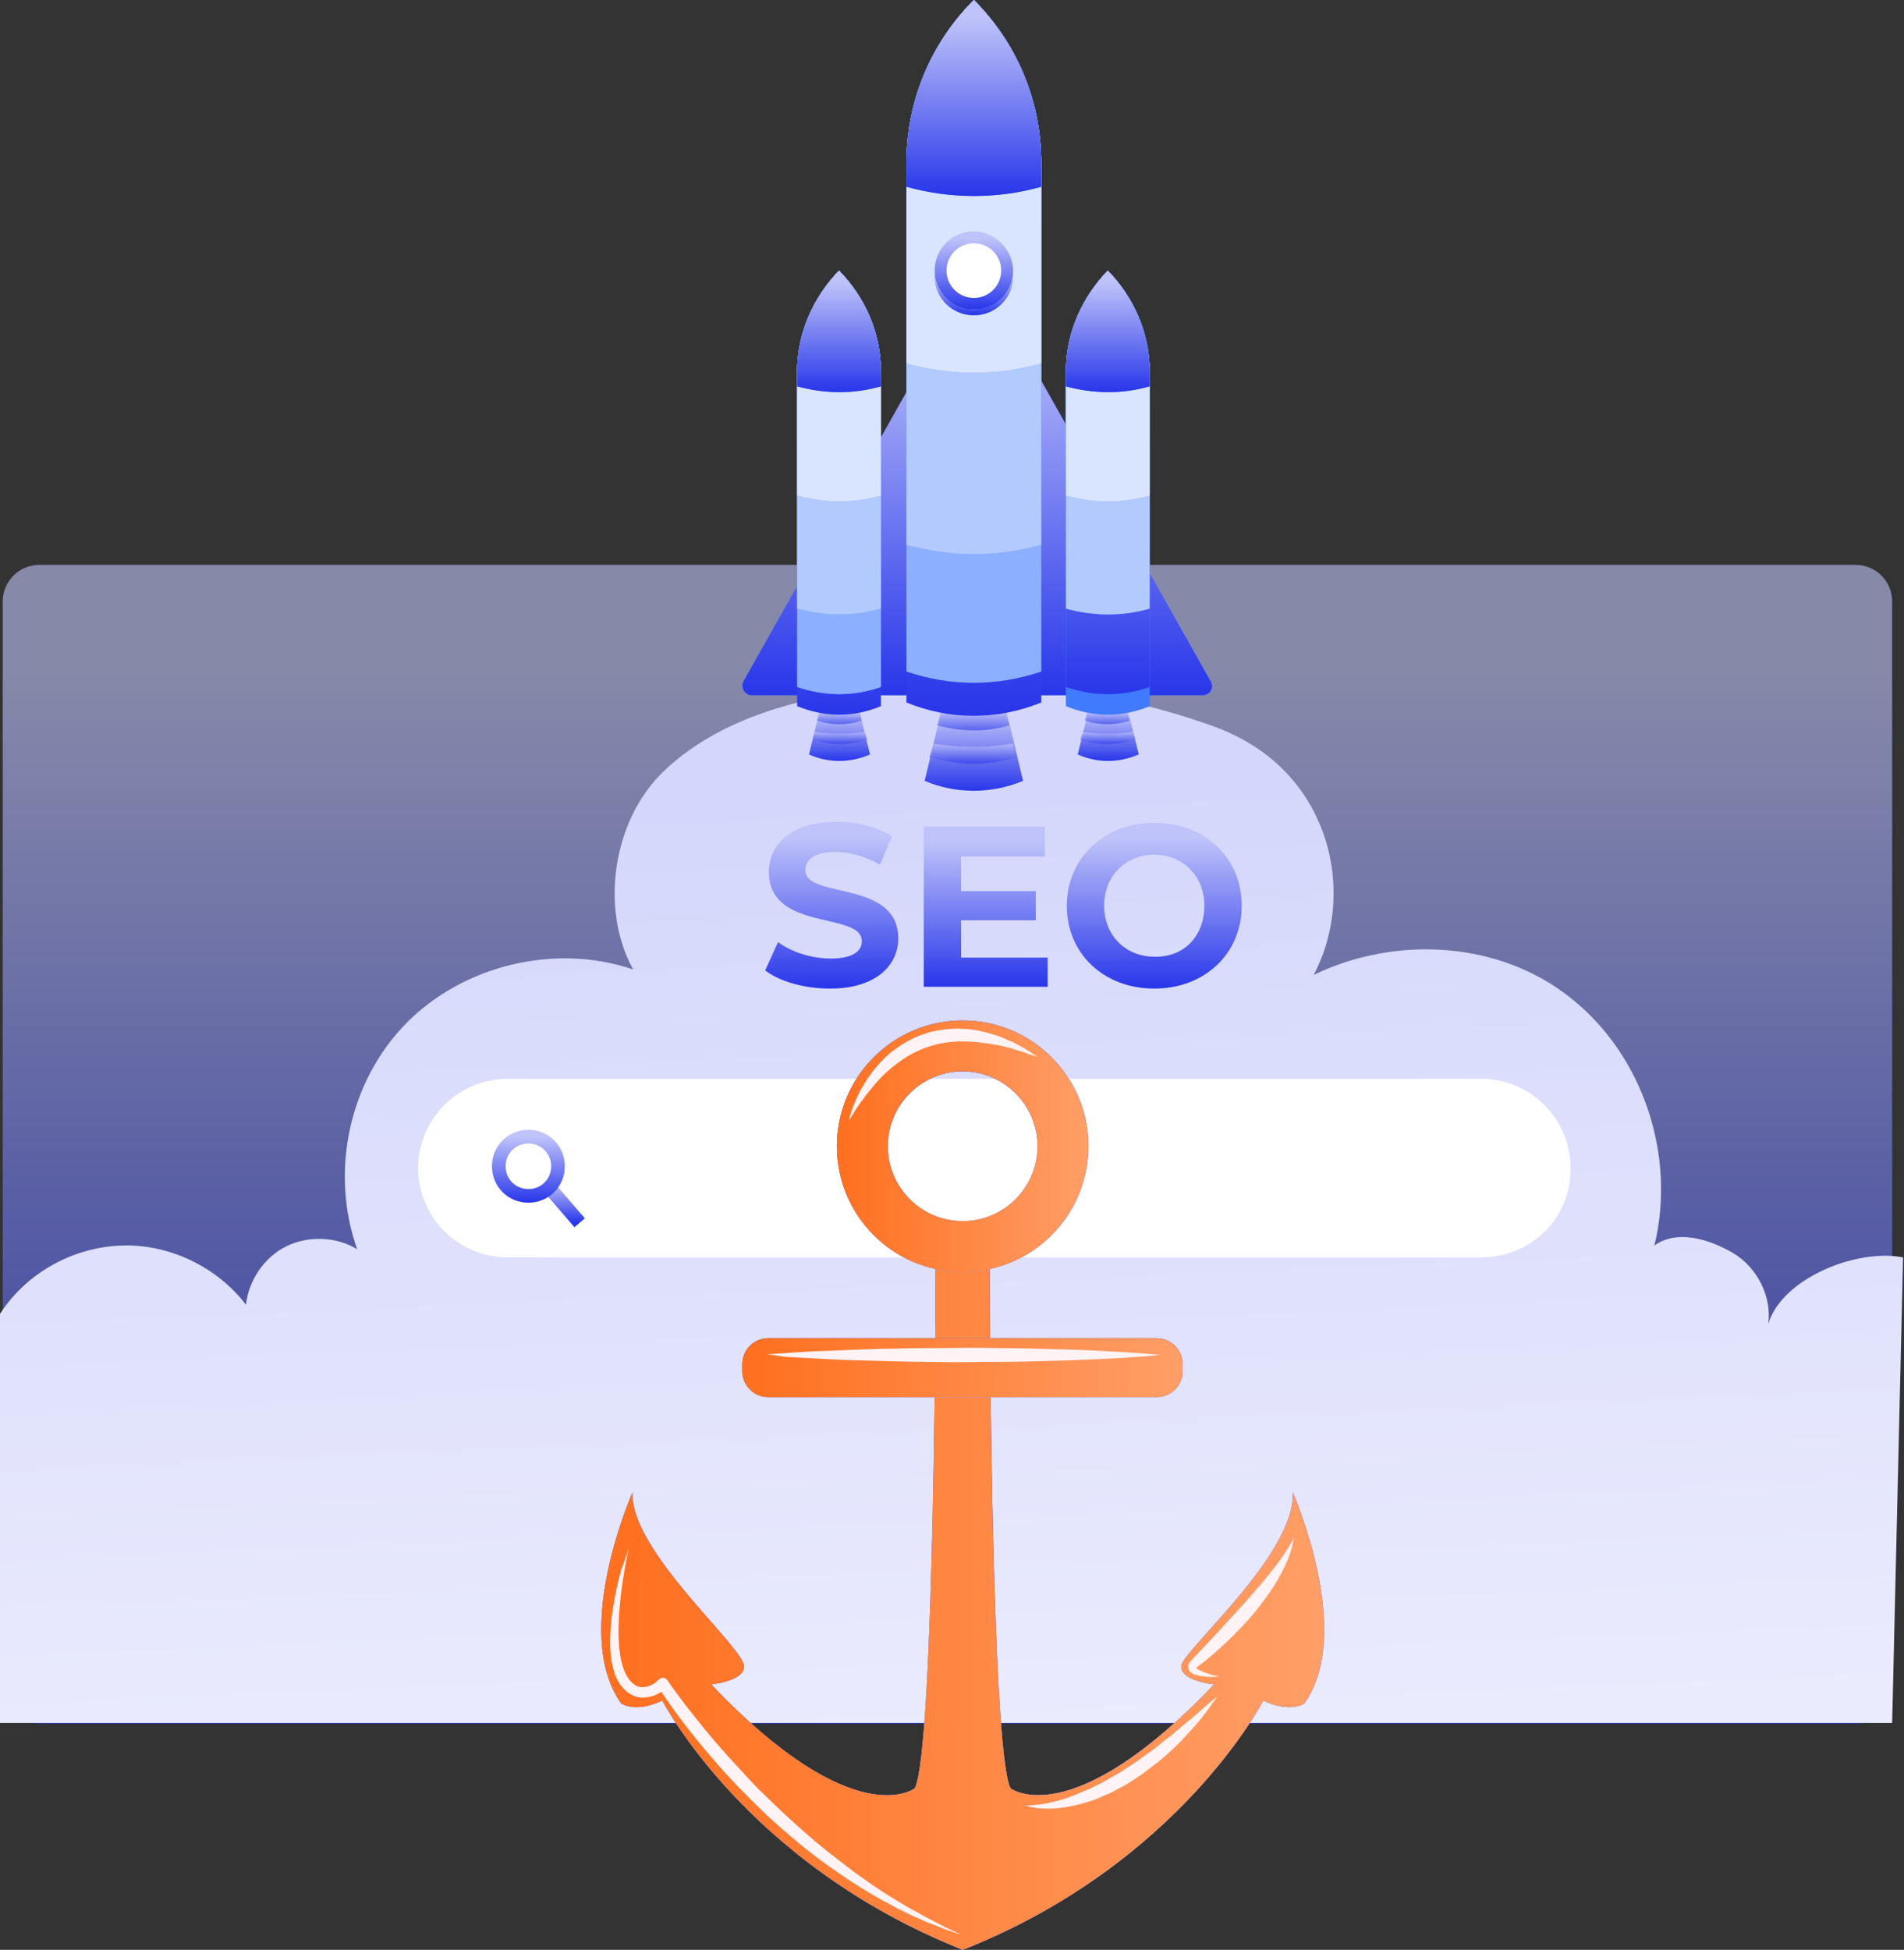 <svg xmlns="http://www.w3.org/2000/svg" width="209" height="214" viewBox="0 0 209 214" fill="none"><rect x="0" y="0" width="209" height="214" fill="#333333" stroke="none"/><path opacity="0.6" d="M4.3 189.2H203.7C205.9 189.2 207.7 187.4 207.7 185.2V66C207.7 63.8 205.9 62 203.7 62H4.3C2.1 62 0.3 63.8 0.3 66V185.2C0.4 187.5 2.1 189.2 4.3 189.2Z" fill="url(#paint0_linear_39_208)"></path><path d="M208.9 138C203.8 137 195.6 140.3 194.1 145.3C194.5 142.3 192.9 139.1 190.2 137.5C187.6 136 184.1 134.9 181.6 136.7C184 126.9 180.4 115.9 172.5 109.6C164.7 103.3 153.3 102.6 144.2 107C146.9 101.9 147.1 95.6 144.8 90.3C142.5 85 138.3 81.5 132.9 79.6C120.4 75.2 106.8 73.9 93.7 75.9C86.1 77 78.3 79.4 72.8 84.7C67.3 90 65.8 99.7 69.5 106.4C61 103.5 50.9 105.9 44.6 112.3C38.3 118.7 36.2 128.6 39.2 137.1C36.9 135.7 33.8 135.6 31.4 136.8C29 138 27.3 140.5 27 143.2C23.8 139 18.5 136.5 13.3 136.7C8 136.9 2.9 139.7 0 144.2V189.1H207.7L208.9 138Z" fill="url(#paint1_linear_39_208)"></path><path d="M162.6 138H55.7C50.3 138 45.9 133.6 45.9 128.2C45.9 122.8 50.3 118.4 55.7 118.4H162.6C168 118.4 172.4 122.8 172.4 128.2C172.5 133.6 168.1 138 162.6 138Z" fill="white"></path><path d="M60 130L63.629 134.2" stroke="url(#paint2_linear_39_208)" stroke-width="1.5"></path><path d="M61.25 128C61.25 129.818 59.818 131.25 58 131.25C56.182 131.25 54.75 129.818 54.75 128C54.75 126.182 56.182 124.75 58 124.75C59.818 124.75 61.25 126.182 61.25 128Z" stroke="url(#paint3_linear_39_208)" stroke-width="1.5"></path><path d="M84 106.5L85.4 103.4C86.9 104.5 89.1 105.2 91.2 105.2C93.6 105.2 94.6 104.4 94.6 103.3C94.6 100 84.4 102.3 84.4 95.7C84.4 92.7 86.8 90.2 91.8 90.2C94 90.2 96.3 90.7 97.9 91.8L96.6 94.9C95 94 93.3 93.5 91.7 93.5C89.3 93.5 88.4 94.4 88.4 95.5C88.4 98.7 98.6 96.5 98.6 103C98.6 105.9 96.2 108.5 91.1 108.5C88.3 108.5 85.5 107.7 84 106.5Z" fill="url(#paint4_linear_39_208)"></path><path d="M115 105V108.3H101.4V90.7H114.7V94H105.5V97.8H113.7V101H105.5V105.1H115V105Z" fill="url(#paint5_linear_39_208)"></path><path d="M117.1 99.4C117.1 94.2 121.2 90.3 126.7 90.3C132.2 90.3 136.3 94.1 136.3 99.4C136.3 104.7 132.2 108.5 126.7 108.5C121.2 108.5 117.1 104.7 117.1 99.4ZM132.2 99.4C132.2 96.1 129.8 93.8 126.7 93.8C123.6 93.8 121.2 96.1 121.2 99.4C121.2 102.7 123.6 105 126.7 105C129.9 105.1 132.2 102.8 132.2 99.4Z" fill="url(#paint6_linear_39_208)"></path><path d="M81.6 74.8L106.4 30.8C106.8 30.1 107.8 30.1 108.1 30.8L132.9 74.8C133.3 75.5 132.8 76.3 132 76.3H82.4C81.7 76.2 81.3 75.4 81.6 74.8Z" fill="#407BFF"></path><path d="M81.6 74.8L106.4 30.8C106.8 30.1 107.8 30.1 108.1 30.8L132.9 74.8C133.3 75.5 132.8 76.3 132 76.3H82.4C81.7 76.2 81.3 75.4 81.6 74.8Z" fill="url(#paint7_linear_39_208)"></path><path d="M95.5 82.8L94.3 77.9H90L88.8 82.8C90.8 83.7 93.2 83.8 95.5 82.8Z" fill="url(#paint8_linear_39_208)"></path><path opacity="0.6" d="M90 77.9C90 77.9 89.8 78.6 89.7 79.1C91.3 79.6 93 79.6 94.6 79.1L94.3 77.9H90Z" fill="url(#paint9_linear_39_208)"></path><path opacity="0.6" d="M89.4 80.3C89.3 80.6 89.2 80.9 89.2 81.2C91.1 81.8 93.2 81.8 95.2 81.2L95 80.3C93 80.6 91.2 80.6 89.4 80.3Z" fill="url(#paint10_linear_39_208)"></path><path d="M96.7 77.5C93.6 78.8 90.4 78.7 87.5 77.5V40.8C87.5 36.5 89.3 32.6 92.1 29.7C94.9 32.5 96.7 36.4 96.7 40.8V77.5Z" fill="url(#paint11_linear_39_208)"></path><path d="M87.5 40.8C87.5 40.8 87.5 71.7 87.5 75.4C90.4 76.4 93.6 76.5 96.7 75.4C96.7 71.7 96.7 40.8 96.7 40.8C96.7 36.5 94.9 32.6 92.1 29.7C89.3 32.6 87.5 36.5 87.5 40.8Z" fill="#407BFF"></path><path opacity="0.4" d="M87.5 40.8C87.5 40.8 87.5 71.7 87.5 75.4C90.4 76.4 93.6 76.5 96.7 75.4C96.7 71.7 96.7 40.8 96.7 40.8C96.7 36.5 94.9 32.6 92.1 29.7C89.3 32.6 87.5 36.5 87.5 40.8Z" fill="white"></path><path d="M87.5 40.8C87.5 40.8 87.5 56.4 87.5 66.8C90.4 67.6 93.6 67.7 96.7 66.8C96.7 56.4 96.7 40.8 96.7 40.8C96.7 36.5 94.9 32.6 92.1 29.7C89.3 32.6 87.5 36.5 87.5 40.8Z" fill="#407BFF"></path><path opacity="0.6" d="M87.5 40.8C87.5 40.8 87.5 56.4 87.5 66.8C90.4 67.6 93.6 67.7 96.7 66.8C96.7 56.4 96.7 40.8 96.7 40.8C96.7 36.5 94.9 32.6 92.1 29.7C89.3 32.6 87.5 36.5 87.5 40.8Z" fill="white"></path><path d="M87.5 40.8C87.5 40.8 87.5 47.1 87.5 54.4C90.4 55.2 93.6 55.3 96.7 54.4C96.7 47.1 96.7 40.8 96.7 40.8C96.7 36.5 94.9 32.6 92.1 29.7C89.3 32.6 87.5 36.5 87.5 40.8Z" fill="#407BFF"></path><path opacity="0.8" d="M87.5 40.8C87.5 40.8 87.5 47.1 87.5 54.4C90.4 55.2 93.6 55.3 96.7 54.4C96.7 47.1 96.7 40.8 96.7 40.8C96.7 36.5 94.9 32.6 92.1 29.7C89.3 32.6 87.5 36.5 87.5 40.8Z" fill="white"></path><path d="M87.5 40.8C87.5 40.8 87.5 41.4 87.5 42.4C90.4 43.2 93.6 43.3 96.7 42.4C96.7 41.4 96.7 40.8 96.7 40.8C96.7 36.5 94.9 32.6 92.1 29.7C89.3 32.6 87.5 36.5 87.5 40.8Z" fill="#407BFF"></path><path d="M87.5 40.8C87.5 40.8 87.5 41.4 87.5 42.4C90.4 43.2 93.6 43.3 96.7 42.4C96.7 41.4 96.7 40.8 96.7 40.8C96.7 36.5 94.9 32.6 92.1 29.7C89.3 32.6 87.5 36.5 87.5 40.8Z" fill="url(#paint12_linear_39_208)"></path><path d="M125 82.8L123.8 77.9H119.5L118.3 82.8C120.3 83.7 122.7 83.8 125 82.8Z" fill="url(#paint13_linear_39_208)"></path><path opacity="0.6" d="M119.4 77.9C119.4 77.9 119.2 78.6 119.1 79.1C120.7 79.6 122.4 79.6 124 79.1L123.7 77.9H119.4Z" fill="url(#paint14_linear_39_208)"></path><path opacity="0.6" d="M118.8 80.3C118.7 80.6 118.6 80.9 118.6 81.2C120.5 81.8 122.6 81.8 124.6 81.2L124.4 80.3C122.5 80.6 120.6 80.6 118.8 80.3Z" fill="url(#paint15_linear_39_208)"></path><path d="M126.2 77.5C123.1 78.8 119.9 78.7 117 77.5V40.8C117 36.5 118.8 32.6 121.6 29.7C124.4 32.5 126.2 36.4 126.2 40.8V77.5Z" fill="#407BFF"></path><path d="M117 40.8C117 40.8 117 71.7 117 75.4C119.9 76.4 123.1 76.5 126.2 75.4C126.2 71.7 126.2 40.8 126.2 40.8C126.2 36.5 124.4 32.6 121.6 29.7C118.8 32.6 117 36.5 117 40.8Z" fill="#407BFF"></path><path d="M117 40.8C117 40.8 117 71.7 117 75.4C119.9 76.4 123.1 76.5 126.2 75.4C126.2 71.7 126.2 40.8 126.2 40.8C126.2 36.5 124.4 32.6 121.6 29.7C118.8 32.6 117 36.5 117 40.8Z" fill="url(#paint16_linear_39_208)"></path><path d="M117 40.8C117 40.8 117 56.4 117 66.8C119.9 67.6 123.1 67.7 126.2 66.8C126.2 56.4 126.2 40.8 126.2 40.8C126.2 36.5 124.4 32.6 121.6 29.7C118.8 32.6 117 36.5 117 40.8Z" fill="#407BFF"></path><path opacity="0.6" d="M117 40.8C117 40.8 117 56.4 117 66.8C119.9 67.6 123.1 67.7 126.2 66.8C126.2 56.4 126.2 40.8 126.2 40.8C126.2 36.5 124.4 32.6 121.6 29.7C118.8 32.6 117 36.5 117 40.8Z" fill="white"></path><path d="M117 40.8C117 40.8 117 47.1 117 54.4C119.9 55.2 123.1 55.3 126.2 54.4C126.2 47.1 126.2 40.8 126.2 40.8C126.2 36.5 124.4 32.6 121.6 29.7C118.8 32.6 117 36.5 117 40.8Z" fill="#407BFF"></path><path opacity="0.8" d="M117 40.8C117 40.8 117 47.1 117 54.4C119.9 55.2 123.1 55.3 126.2 54.4C126.2 47.1 126.2 40.8 126.2 40.8C126.2 36.5 124.4 32.6 121.6 29.7C118.8 32.6 117 36.5 117 40.8Z" fill="white"></path><path d="M117 40.8C117 40.8 117 41.4 117 42.4C119.9 43.2 123.1 43.3 126.2 42.4C126.2 41.4 126.2 40.8 126.2 40.8C126.2 36.5 124.4 32.6 121.6 29.7C118.8 32.6 117 36.5 117 40.8Z" fill="#407BFF"></path><path d="M117 40.8C117 40.8 117 41.4 117 42.4C119.9 43.2 123.1 43.3 126.2 42.4C126.2 41.4 126.2 40.8 126.2 40.8C126.2 36.5 124.4 32.6 121.6 29.7C118.8 32.6 117 36.5 117 40.8Z" fill="url(#paint17_linear_39_208)"></path><path d="M112.3 85.7L110.4 77.7H103.4L101.5 85.7C104.8 87.1 108.7 87.2 112.3 85.7Z" fill="url(#paint18_linear_39_208)"></path><path opacity="0.6" d="M103.4 77.7C103.4 77.7 103.1 78.9 102.9 79.6C105.4 80.3 108.2 80.4 110.8 79.6L110.3 77.7H103.4Z" fill="url(#paint19_linear_39_208)"></path><path opacity="0.6" d="M102.4 81.6C102.3 82.1 102.2 82.6 102 83.1C105.1 84 108.4 84.1 111.6 83.1L111.2 81.6C108.3 82.1 105.3 82.1 102.4 81.6Z" fill="url(#paint20_linear_39_208)"></path><path d="M114.3 77.1C109.4 79.1 104.1 79 99.5 77.1V17.9C99.5 10.9 102.3 4.6 106.9 0C111.5 4.6 114.3 10.9 114.3 17.9V77.1Z" fill="url(#paint21_linear_39_208)"></path><path d="M99.5 17.9C99.5 17.9 99.5 67.7 99.5 73.7C104.2 75.3 109.3 75.4 114.3 73.7C114.3 67.7 114.3 17.9 114.3 17.9C114.3 10.9 111.5 4.6 106.9 0C102.3 4.6 99.5 10.9 99.5 17.9Z" fill="#407BFF"></path><path opacity="0.4" d="M99.5 17.9C99.5 17.9 99.5 67.7 99.5 73.7C104.2 75.3 109.3 75.4 114.3 73.7C114.3 67.7 114.3 17.9 114.3 17.9C114.3 10.9 111.5 4.6 106.9 0C102.3 4.6 99.5 10.9 99.5 17.9Z" fill="white"></path><path d="M99.5 17.9C99.5 17.9 99.5 43.1 99.5 59.8C104.2 61.1 109.3 61.2 114.3 59.8C114.3 43.1 114.3 17.9 114.3 17.9C114.3 10.9 111.5 4.6 106.9 0C102.3 4.6 99.5 10.9 99.5 17.9Z" fill="#407BFF"></path><path opacity="0.6" d="M99.5 17.9C99.5 17.9 99.5 43.1 99.5 59.8C104.2 61.1 109.3 61.2 114.3 59.8C114.3 43.1 114.3 17.9 114.3 17.9C114.3 10.9 111.5 4.6 106.9 0C102.3 4.6 99.5 10.9 99.5 17.9Z" fill="white"></path><path d="M99.5 17.9C99.5 17.9 99.5 28.1 99.5 39.9C104.2 41.2 109.3 41.3 114.3 39.9C114.3 28.2 114.3 17.9 114.3 17.9C114.3 10.9 111.5 4.6 106.9 0C102.3 4.6 99.5 10.9 99.5 17.9Z" fill="#407BFF"></path><path opacity="0.8" d="M99.5 17.9C99.5 17.9 99.5 28.1 99.5 39.9C104.2 41.2 109.3 41.3 114.3 39.9C114.3 28.2 114.3 17.9 114.3 17.9C114.3 10.9 111.5 4.6 106.9 0C102.3 4.6 99.5 10.9 99.5 17.9Z" fill="white"></path><path d="M99.5 17.9C99.5 17.9 99.5 18.8 99.5 20.5C104.2 21.8 109.3 21.9 114.3 20.5C114.3 18.9 114.3 17.9 114.3 17.9C114.3 10.9 111.5 4.6 106.9 0C102.3 4.6 99.5 10.9 99.5 17.9Z" fill="#407BFF"></path><path d="M99.5 17.9C99.5 17.9 99.5 18.8 99.5 20.5C104.2 21.8 109.3 21.9 114.3 20.5C114.3 18.9 114.3 17.9 114.3 17.9C114.3 10.9 111.5 4.6 106.9 0C102.3 4.6 99.5 10.9 99.5 17.9Z" fill="url(#paint22_linear_39_208)"></path><path d="M111.2 29.7C111.2 32.1 109.3 34 106.9 34C104.5 34 102.6 32.1 102.6 29.7C102.6 27.3 104.5 25.4 106.9 25.4C109.2 25.4 111.2 27.4 111.2 29.7Z" fill="url(#paint23_linear_39_208)"></path><path d="M106.9 34C104.6 34 102.8 32.2 102.6 30C102.6 30.1 102.6 30.2 102.6 30.3C102.6 32.7 104.5 34.6 106.9 34.6C109.3 34.6 111.2 32.7 111.2 30.3C111.2 30.2 111.2 30.1 111.2 30C111 32.3 109.1 34 106.9 34Z" fill="#407BFF"></path><path d="M106.9 34C104.6 34 102.8 32.2 102.6 30C102.6 30.1 102.6 30.2 102.6 30.3C102.6 32.7 104.5 34.6 106.9 34.6C109.3 34.6 111.2 32.7 111.2 30.3C111.2 30.2 111.2 30.1 111.2 30C111 32.3 109.1 34 106.9 34Z" fill="url(#paint24_linear_39_208)"></path><path d="M106.9 32.7C108.557 32.7 109.9 31.357 109.9 29.7C109.9 28.043 108.557 26.7 106.9 26.7C105.243 26.7 103.9 28.043 103.9 29.7C103.9 31.357 105.243 32.7 106.9 32.7Z" fill="white"></path><path d="M141.921 163.83C142.151 170.732 129.662 181.249 129.662 182.892C129.662 184.536 133.277 184.864 133.277 184.864C117.501 201.396 110.928 196.269 110.928 196.269C108.726 192.095 108.627 138.622 108.627 138.622L105.768 136.88C105.768 136.781 105.768 136.748 105.768 136.748L105.669 136.814L105.571 136.748C105.571 136.748 105.571 136.781 105.571 136.88L102.711 138.622C102.711 138.622 102.613 192.095 100.411 196.269C100.411 196.269 93.838 201.429 78.062 184.864C78.062 184.864 81.677 184.536 81.677 182.892C81.677 180.789 69.188 170.272 69.418 163.83C69.418 163.83 62.615 179.178 68.202 186.968C68.202 186.968 69.747 188.052 72.705 186.639C72.705 186.639 81.841 204.485 105.571 213.951C105.571 214.016 105.801 214.016 105.801 213.951C129.53 204.518 138.667 186.639 138.667 186.639C141.625 188.052 143.17 186.968 143.17 186.968C148.724 179.178 141.921 163.83 141.921 163.83Z" fill="#ADA4F7"></path><path d="M141.921 163.83C142.151 170.732 129.662 181.249 129.662 182.892C129.662 184.536 133.277 184.864 133.277 184.864C117.501 201.396 110.928 196.269 110.928 196.269C108.726 192.095 108.627 138.622 108.627 138.622L105.768 136.88C105.768 136.781 105.768 136.748 105.768 136.748L105.669 136.814L105.571 136.748C105.571 136.748 105.571 136.781 105.571 136.88L102.711 138.622C102.711 138.622 102.613 192.095 100.411 196.269C100.411 196.269 93.838 201.429 78.062 184.864C78.062 184.864 81.677 184.536 81.677 182.892C81.677 180.789 69.188 170.272 69.418 163.83C69.418 163.83 62.615 179.178 68.202 186.968C68.202 186.968 69.747 188.052 72.705 186.639C72.705 186.639 81.841 204.485 105.571 213.951C105.571 214.016 105.801 214.016 105.801 213.951C129.53 204.518 138.667 186.639 138.667 186.639C141.625 188.052 143.17 186.968 143.17 186.968C148.724 179.178 141.921 163.83 141.921 163.83Z" fill="url(#paint25_linear_39_208)"></path><path d="M141.921 163.83C142.151 170.732 129.662 181.249 129.662 182.892C129.662 184.536 133.277 184.864 133.277 184.864C117.501 201.396 110.928 196.269 110.928 196.269C108.726 192.095 108.627 138.622 108.627 138.622L105.768 136.88C105.768 136.781 105.768 136.748 105.768 136.748L105.669 136.814L105.571 136.748C105.571 136.748 105.571 136.781 105.571 136.88L102.711 138.622C102.711 138.622 102.613 192.095 100.411 196.269C100.411 196.269 93.838 201.429 78.062 184.864C78.062 184.864 81.677 184.536 81.677 182.892C81.677 180.789 69.188 170.272 69.418 163.83C69.418 163.83 62.615 179.178 68.202 186.968C68.202 186.968 69.747 188.052 72.705 186.639C72.705 186.639 81.841 204.485 105.571 213.951C105.571 214.016 105.801 214.016 105.801 213.951C129.53 204.518 138.667 186.639 138.667 186.639C141.625 188.052 143.17 186.968 143.17 186.968C148.724 179.178 141.921 163.83 141.921 163.83Z" fill="url(#paint26_linear_39_208)"></path><path d="M105.669 112C98.044 112 91.866 118.179 91.866 125.804C91.866 133.429 98.044 139.608 105.669 139.608C113.294 139.608 119.473 133.429 119.473 125.804C119.473 118.179 113.294 112 105.669 112ZM105.669 134.02C101.134 134.02 97.453 130.339 97.453 125.804C97.453 121.268 101.134 117.587 105.669 117.587C110.205 117.587 113.886 121.268 113.886 125.804C113.886 130.339 110.205 134.02 105.669 134.02Z" fill="#ADA4F7"></path><path d="M105.669 112C98.044 112 91.866 118.179 91.866 125.804C91.866 133.429 98.044 139.608 105.669 139.608C113.294 139.608 119.473 133.429 119.473 125.804C119.473 118.179 113.294 112 105.669 112ZM105.669 134.02C101.134 134.02 97.453 130.339 97.453 125.804C97.453 121.268 101.134 117.587 105.669 117.587C110.205 117.587 113.886 121.268 113.886 125.804C113.886 130.339 110.205 134.02 105.669 134.02Z" fill="url(#paint27_linear_39_208)"></path><path d="M105.669 112C98.044 112 91.866 118.179 91.866 125.804C91.866 133.429 98.044 139.608 105.669 139.608C113.294 139.608 119.473 133.429 119.473 125.804C119.473 118.179 113.294 112 105.669 112ZM105.669 134.02C101.134 134.02 97.453 130.339 97.453 125.804C97.453 121.268 101.134 117.587 105.669 117.587C110.205 117.587 113.886 121.268 113.886 125.804C113.886 130.339 110.205 134.02 105.669 134.02Z" fill="url(#paint28_linear_39_208)"></path><path d="M129.826 150.486C129.826 152.064 128.544 153.346 126.967 153.346H84.339C82.762 153.346 81.48 152.064 81.48 150.486V149.73C81.48 148.153 82.762 146.871 84.339 146.871H126.967C128.544 146.871 129.826 148.153 129.826 149.73V150.486Z" fill="#ADA4F7"></path><path d="M129.826 150.486C129.826 152.064 128.544 153.346 126.967 153.346H84.339C82.762 153.346 81.48 152.064 81.48 150.486V149.73C81.48 148.153 82.762 146.871 84.339 146.871H126.967C128.544 146.871 129.826 148.153 129.826 149.73V150.486Z" fill="url(#paint29_linear_39_208)"></path><path d="M129.826 150.486C129.826 152.064 128.544 153.346 126.967 153.346H84.339C82.762 153.346 81.48 152.064 81.48 150.486V149.73C81.48 148.153 82.762 146.871 84.339 146.871H126.967C128.544 146.871 129.826 148.153 129.826 149.73V150.486Z" fill="url(#paint30_linear_39_208)"></path><path d="M68.991 170.009C68.827 170.831 68.662 171.619 68.531 172.441C68.399 173.263 68.268 174.084 68.169 174.906C68.071 175.728 68.005 176.549 67.939 177.371C67.906 178.193 67.874 179.014 67.906 179.803C67.939 180.625 68.005 181.413 68.169 182.169C68.334 182.925 68.597 183.681 68.991 184.24C69.188 184.536 69.451 184.766 69.714 184.93C69.845 185.029 70.01 185.094 70.141 185.127C70.174 185.127 70.273 185.16 70.338 185.16C70.404 185.16 70.503 185.16 70.569 185.16C71.226 185.16 71.817 184.832 72.31 184.339C72.54 184.076 72.968 184.076 73.198 184.339C73.231 184.371 73.263 184.404 73.296 184.437V184.47C73.789 185.193 74.315 185.916 74.874 186.639C75.4 187.362 75.959 188.052 76.517 188.743C77.635 190.156 78.785 191.503 80.001 192.851C80.593 193.508 81.217 194.166 81.809 194.823C82.105 195.151 82.433 195.48 82.729 195.809C83.025 196.137 83.353 196.466 83.682 196.762C84.306 197.386 84.964 198.011 85.621 198.635C86.278 199.26 86.936 199.851 87.593 200.443C88.251 201.035 88.941 201.626 89.631 202.218C90.321 202.776 91.011 203.368 91.734 203.894C92.424 204.453 93.147 204.978 93.871 205.537C94.594 206.03 95.317 206.589 96.073 207.082C96.829 207.608 97.585 208.068 98.34 208.528C98.735 208.758 99.096 208.988 99.491 209.218C99.885 209.448 100.279 209.678 100.674 209.876L101.857 210.533C102.251 210.73 102.646 210.927 103.073 211.157C103.862 211.585 104.716 211.946 105.505 212.34L104.223 211.913L103.566 211.683L102.942 211.42C102.514 211.256 102.087 211.092 101.66 210.927L100.411 210.369C99.984 210.204 99.589 209.974 99.162 209.777C98.768 209.58 98.34 209.383 97.946 209.152C97.157 208.725 96.335 208.298 95.547 207.805C94.758 207.345 94.002 206.852 93.213 206.359C92.457 205.833 91.701 205.34 90.978 204.814C90.222 204.288 89.499 203.73 88.776 203.171C88.053 202.612 87.363 202.021 86.673 201.429C85.983 200.837 85.293 200.246 84.602 199.621C83.945 198.997 83.288 198.372 82.63 197.715C82.302 197.386 81.973 197.058 81.677 196.762C81.349 196.433 81.053 196.105 80.724 195.776C80.1 195.119 79.475 194.461 78.884 193.771C77.668 192.391 76.517 191.01 75.4 189.564C74.841 188.841 74.282 188.118 73.757 187.362C73.231 186.606 72.705 185.883 72.212 185.094L73.198 185.193C72.869 185.522 72.442 185.818 71.982 186.015C71.522 186.212 71.029 186.311 70.503 186.311C70.371 186.311 70.24 186.311 70.108 186.278C69.977 186.245 69.878 186.245 69.714 186.179C69.451 186.08 69.254 185.982 69.024 185.818C68.597 185.555 68.268 185.16 68.005 184.766C67.742 184.371 67.545 183.944 67.413 183.517C67.282 183.09 67.183 182.662 67.118 182.235C66.986 181.381 66.953 180.526 66.986 179.672C67.019 177.963 67.282 176.319 67.611 174.676C67.775 173.854 67.972 173.065 68.202 172.244C68.465 171.586 68.728 170.798 68.991 170.009Z" fill="#FFF3F6"></path><path d="M84.241 148.646C84.241 148.646 84.931 148.58 86.081 148.514C87.264 148.416 88.941 148.317 90.978 148.251C91.997 148.219 93.082 148.153 94.232 148.12C95.382 148.087 96.598 148.021 97.88 148.021C99.129 147.988 100.444 147.956 101.791 147.956C103.106 147.956 104.453 147.956 105.801 147.923C107.148 147.923 108.496 147.923 109.811 147.956C111.125 147.956 112.44 147.988 113.722 148.021C114.971 148.054 116.219 148.087 117.37 148.12C118.52 148.153 119.638 148.186 120.624 148.251C122.661 148.35 124.337 148.449 125.521 148.547C126.704 148.646 127.361 148.712 127.361 148.712C127.361 148.712 126.671 148.777 125.521 148.876C124.337 148.974 122.661 149.073 120.624 149.172C119.605 149.205 118.52 149.27 117.37 149.303C116.219 149.336 115.003 149.369 113.722 149.402C112.473 149.435 111.158 149.467 109.811 149.467C108.496 149.467 107.148 149.467 105.801 149.5C104.453 149.5 103.106 149.5 101.791 149.467C100.477 149.467 99.162 149.435 97.88 149.402C96.631 149.369 95.382 149.336 94.232 149.303C93.082 149.27 91.964 149.237 90.978 149.172C88.941 149.073 87.264 148.974 86.081 148.909C84.898 148.712 84.241 148.646 84.241 148.646Z" fill="#FFF3F6"></path><path d="M93.18 122.977C93.18 122.977 93.246 122.583 93.476 121.926C93.575 121.597 93.739 121.202 93.936 120.742C94.133 120.282 94.364 119.789 94.692 119.263C94.988 118.737 95.35 118.179 95.777 117.62C96.204 117.061 96.697 116.503 97.256 115.977C97.552 115.714 97.847 115.451 98.176 115.221C98.34 115.089 98.505 114.991 98.669 114.859C98.833 114.761 99.031 114.629 99.195 114.531C99.359 114.432 99.556 114.333 99.721 114.235C99.918 114.136 100.082 114.038 100.279 113.939C100.674 113.775 101.035 113.578 101.463 113.479C101.66 113.413 101.857 113.347 102.054 113.282L102.679 113.15C103.073 113.052 103.5 113.019 103.928 112.953C104.322 112.92 104.749 112.92 105.144 112.887C105.538 112.92 105.932 112.92 106.327 112.953C106.721 113.019 107.083 113.052 107.444 113.117C107.806 113.216 108.167 113.282 108.496 113.38C108.825 113.479 109.153 113.578 109.482 113.676C109.646 113.742 109.778 113.775 109.942 113.84C110.074 113.906 110.238 113.972 110.369 114.038C110.632 114.169 110.928 114.268 111.158 114.366C111.421 114.498 111.618 114.629 111.848 114.728C112.078 114.859 112.276 114.958 112.44 115.056C112.637 115.155 112.769 115.287 112.933 115.352C113.525 115.747 113.853 115.977 113.853 115.977C113.853 115.977 113.459 115.845 112.801 115.648C112.637 115.582 112.473 115.517 112.276 115.451C112.078 115.385 111.848 115.319 111.618 115.254C111.388 115.188 111.158 115.122 110.895 115.024C110.632 114.958 110.369 114.892 110.074 114.826C109.942 114.794 109.778 114.761 109.646 114.728C109.482 114.695 109.351 114.662 109.186 114.662C108.89 114.596 108.562 114.531 108.233 114.498C107.904 114.465 107.576 114.432 107.247 114.366C106.918 114.366 106.557 114.333 106.195 114.301C105.834 114.301 105.472 114.301 105.111 114.301C104.749 114.333 104.388 114.366 104.026 114.399C103.665 114.465 103.303 114.498 102.942 114.596L102.416 114.728L101.89 114.892C101.528 114.991 101.2 115.155 100.871 115.287C100.542 115.451 100.214 115.582 99.885 115.78C99.228 116.141 98.669 116.568 98.11 116.996C97.552 117.456 97.059 117.883 96.599 118.376C96.138 118.869 95.744 119.329 95.382 119.789C94.659 120.709 94.101 121.498 93.739 122.09C93.575 122.386 93.41 122.616 93.312 122.78C93.246 122.911 93.18 122.977 93.18 122.977Z" fill="#FFF3F6"></path><path d="M133.836 184.01C133.836 184.01 133.507 184.043 132.883 184.043C132.587 184.043 132.225 184.01 131.798 183.944C131.568 183.911 131.371 183.845 131.108 183.78C130.976 183.714 130.845 183.681 130.713 183.55C130.648 183.484 130.582 183.418 130.516 183.319C130.45 183.221 130.418 183.057 130.418 182.925C130.45 182.596 130.582 182.432 130.713 182.301C130.812 182.202 130.911 182.103 131.009 181.972C131.206 181.775 131.371 181.578 131.568 181.38C131.962 180.953 132.39 180.526 132.817 180.066C133.244 179.606 133.671 179.145 134.131 178.652C134.559 178.159 135.019 177.666 135.479 177.173C135.939 176.681 136.366 176.188 136.826 175.695C137.254 175.202 137.681 174.709 138.075 174.248C138.503 173.788 138.864 173.295 139.226 172.868C139.423 172.638 139.554 172.408 139.752 172.211C139.916 172.014 140.08 171.783 140.245 171.586C140.376 171.389 140.54 171.192 140.672 170.995C140.803 170.797 140.935 170.633 141.033 170.469C141.231 170.107 141.461 169.844 141.592 169.581C141.888 169.056 142.052 168.76 142.052 168.76C142.052 168.76 141.986 169.088 141.855 169.68C141.789 169.976 141.658 170.304 141.526 170.732C141.395 171.126 141.198 171.553 140.968 172.046C140.738 172.507 140.475 172.999 140.179 173.525C139.85 174.018 139.522 174.577 139.16 175.07C138.798 175.596 138.371 176.122 137.977 176.648C137.55 177.173 137.122 177.699 136.629 178.192C135.709 179.211 134.723 180.164 133.77 181.019C133.31 181.446 132.817 181.84 132.357 182.235C132.127 182.432 131.897 182.596 131.667 182.761C131.568 182.826 131.469 182.925 131.371 182.991C131.305 183.024 131.272 183.089 131.272 183.024C131.272 182.958 131.239 182.958 131.272 183.024C131.305 183.089 131.404 183.122 131.469 183.188C131.634 183.287 131.831 183.385 131.995 183.451C132.357 183.615 132.685 183.714 132.981 183.812C133.507 183.944 133.836 184.01 133.836 184.01Z" fill="#FFF3F6"></path><path d="M112.473 198.142C112.473 198.142 112.571 198.142 112.768 198.142C112.966 198.142 113.229 198.142 113.557 198.109C113.722 198.076 113.919 198.076 114.116 198.043C114.313 198.011 114.543 197.978 114.773 197.945C115.003 197.912 115.233 197.846 115.496 197.781C115.759 197.748 116.022 197.649 116.285 197.583C116.844 197.452 117.435 197.222 118.027 196.992C118.323 196.86 118.651 196.729 118.947 196.597C119.112 196.532 119.276 196.466 119.44 196.4C119.605 196.334 119.769 196.236 119.933 196.17C120.262 196.006 120.591 195.841 120.919 195.677C121.248 195.513 121.577 195.316 121.905 195.118C122.234 194.921 122.563 194.757 122.891 194.56C123.22 194.362 123.516 194.132 123.844 193.935C124.173 193.705 124.502 193.541 124.797 193.311C125.093 193.081 125.422 192.851 125.718 192.653C126.014 192.423 126.342 192.226 126.638 191.996C126.934 191.766 127.23 191.536 127.492 191.306C128.051 190.846 128.643 190.451 129.136 189.991C129.629 189.564 130.122 189.137 130.582 188.775C131.042 188.414 131.436 188.052 131.798 187.724C132.159 187.395 132.488 187.132 132.751 186.902C133.277 186.442 133.606 186.212 133.606 186.212C133.606 186.212 133.376 186.54 132.981 187.099C132.784 187.395 132.521 187.724 132.225 188.118C131.929 188.512 131.601 188.94 131.206 189.367C130.812 189.827 130.385 190.287 129.925 190.78C129.464 191.306 128.939 191.766 128.38 192.292C128.117 192.555 127.821 192.785 127.525 193.048C127.23 193.311 126.934 193.541 126.605 193.771C126.276 194.001 125.981 194.264 125.652 194.494C125.356 194.757 124.995 194.954 124.666 195.184C124.337 195.414 123.976 195.611 123.647 195.841C123.318 196.039 122.957 196.236 122.595 196.4C122.234 196.597 121.905 196.795 121.544 196.926C121.182 197.09 120.821 197.222 120.492 197.386C120.13 197.55 119.802 197.649 119.44 197.748C119.079 197.846 118.75 197.978 118.421 198.043C117.731 198.208 117.107 198.339 116.482 198.405C115.891 198.504 115.332 198.504 114.839 198.504C114.576 198.504 114.379 198.471 114.149 198.471C113.952 198.471 113.754 198.405 113.557 198.405C113.393 198.372 113.229 198.339 113.097 198.306C112.966 198.274 112.867 198.241 112.768 198.208C112.571 198.175 112.473 198.142 112.473 198.142Z" fill="#FFF3F6"></path><defs><linearGradient id="paint0_linear_39_208" x1="89.257" y1="188.482" x2="89.257" y2="73.697" gradientUnits="userSpaceOnUse"><stop offset="1.1e-07" stop-color="#2937EA"></stop><stop offset="1" stop-color="#BFC3F9"></stop></linearGradient><linearGradient id="paint1_linear_39_208" x1="136.5" y1="189" x2="132.102" y2="85.581" gradientUnits="userSpaceOnUse"><stop stop-color="#EAEBFD"></stop><stop offset="1" stop-color="#D4D7FB"></stop></linearGradient><linearGradient id="paint2_linear_39_208" x1="60.818" y1="134.172" x2="60.818" y2="129.731" gradientUnits="userSpaceOnUse"><stop offset="1.1e-07" stop-color="#2937EA"></stop><stop offset="1" stop-color="#BFC3F9"></stop></linearGradient><linearGradient id="paint3_linear_39_208" x1="57.431" y1="131.955" x2="57.431" y2="124.736" gradientUnits="userSpaceOnUse"><stop offset="1.1e-07" stop-color="#2937EA"></stop><stop offset="1" stop-color="#BFC3F9"></stop></linearGradient><linearGradient id="paint4_linear_39_208" x1="90.262" y1="108.397" x2="90.262" y2="91.883" gradientUnits="userSpaceOnUse"><stop offset="1.1e-07" stop-color="#2937EA"></stop><stop offset="1" stop-color="#BFC3F9"></stop></linearGradient><linearGradient id="paint5_linear_39_208" x1="107.233" y1="108.201" x2="107.233" y2="92.318" gradientUnits="userSpaceOnUse"><stop offset="1.1e-07" stop-color="#2937EA"></stop><stop offset="1" stop-color="#BFC3F9"></stop></linearGradient><linearGradient id="paint6_linear_39_208" x1="125.335" y1="108.397" x2="125.335" y2="91.974" gradientUnits="userSpaceOnUse"><stop offset="1.1e-07" stop-color="#2937EA"></stop><stop offset="1" stop-color="#BFC3F9"></stop></linearGradient><linearGradient id="paint7_linear_39_208" x1="103.606" y1="76.04" x2="103.606" y2="34.507" gradientUnits="userSpaceOnUse"><stop offset="1.1e-07" stop-color="#2937EA"></stop><stop offset="1" stop-color="#BFC3F9"></stop></linearGradient><linearGradient id="paint8_linear_39_208" x1="91.674" y1="83.481" x2="91.674" y2="78.416" gradientUnits="userSpaceOnUse"><stop offset="1.1e-07" stop-color="#2937EA"></stop><stop offset="1" stop-color="#BFC3F9"></stop></linearGradient><linearGradient id="paint9_linear_39_208" x1="91.802" y1="79.466" x2="91.802" y2="78.045" gradientUnits="userSpaceOnUse"><stop offset="1.1e-07" stop-color="#2937EA"></stop><stop offset="1" stop-color="#BFC3F9"></stop></linearGradient><linearGradient id="paint10_linear_39_208" x1="91.774" y1="81.642" x2="91.774" y2="80.424" gradientUnits="userSpaceOnUse"><stop offset="1.1e-07" stop-color="#2937EA"></stop><stop offset="1" stop-color="#BFC3F9"></stop></linearGradient><linearGradient id="paint11_linear_39_208" x1="91.446" y1="78.163" x2="91.446" y2="34.182" gradientUnits="userSpaceOnUse"><stop offset="1.1e-07" stop-color="#2937EA"></stop><stop offset="1" stop-color="#BFC3F9"></stop></linearGradient><linearGradient id="paint12_linear_39_208" x1="91.446" y1="42.963" x2="91.446" y2="30.927" gradientUnits="userSpaceOnUse"><stop offset="1.1e-07" stop-color="#2937EA"></stop><stop offset="1" stop-color="#BFC3F9"></stop></linearGradient><linearGradient id="paint13_linear_39_208" x1="121.174" y1="83.481" x2="121.174" y2="78.416" gradientUnits="userSpaceOnUse"><stop offset="1.1e-07" stop-color="#2937EA"></stop><stop offset="1" stop-color="#BFC3F9"></stop></linearGradient><linearGradient id="paint14_linear_39_208" x1="121.202" y1="79.466" x2="121.202" y2="78.045" gradientUnits="userSpaceOnUse"><stop offset="1.1e-07" stop-color="#2937EA"></stop><stop offset="1" stop-color="#BFC3F9"></stop></linearGradient><linearGradient id="paint15_linear_39_208" x1="121.174" y1="81.642" x2="121.174" y2="80.424" gradientUnits="userSpaceOnUse"><stop offset="1.1e-07" stop-color="#2937EA"></stop><stop offset="1" stop-color="#BFC3F9"></stop></linearGradient><linearGradient id="paint16_linear_39_208" x1="120.946" y1="75.926" x2="120.946" y2="33.975" gradientUnits="userSpaceOnUse"><stop offset="1.1e-07" stop-color="#2937EA"></stop><stop offset="1" stop-color="#BFC3F9"></stop></linearGradient><linearGradient id="paint17_linear_39_208" x1="120.946" y1="42.963" x2="120.946" y2="30.927" gradientUnits="userSpaceOnUse"><stop offset="1.1e-07" stop-color="#2937EA"></stop><stop offset="1" stop-color="#BFC3F9"></stop></linearGradient><linearGradient id="paint18_linear_39_208" x1="106.132" y1="86.737" x2="106.132" y2="78.536" gradientUnits="userSpaceOnUse"><stop offset="1.1e-07" stop-color="#2937EA"></stop><stop offset="1" stop-color="#BFC3F9"></stop></linearGradient><linearGradient id="paint19_linear_39_208" x1="106.288" y1="80.149" x2="106.288" y2="77.926" gradientUnits="userSpaceOnUse"><stop offset="1.1e-07" stop-color="#2937EA"></stop><stop offset="1" stop-color="#BFC3F9"></stop></linearGradient><linearGradient id="paint20_linear_39_208" x1="106.118" y1="83.8" x2="106.118" y2="81.803" gradientUnits="userSpaceOnUse"><stop offset="1.1e-07" stop-color="#2937EA"></stop><stop offset="1" stop-color="#BFC3F9"></stop></linearGradient><linearGradient id="paint21_linear_39_208" x1="105.848" y1="78.12" x2="105.848" y2="7.224" gradientUnits="userSpaceOnUse"><stop offset="1.1e-07" stop-color="#2937EA"></stop><stop offset="1" stop-color="#BFC3F9"></stop></linearGradient><linearGradient id="paint22_linear_39_208" x1="105.848" y1="21.392" x2="105.848" y2="1.978" gradientUnits="userSpaceOnUse"><stop offset="1.1e-07" stop-color="#2937EA"></stop><stop offset="1" stop-color="#BFC3F9"></stop></linearGradient><linearGradient id="paint23_linear_39_208" x1="106.289" y1="33.952" x2="106.289" y2="26.191" gradientUnits="userSpaceOnUse"><stop offset="1.1e-07" stop-color="#2937EA"></stop><stop offset="1" stop-color="#BFC3F9"></stop></linearGradient><linearGradient id="paint24_linear_39_208" x1="106.289" y1="34.574" x2="106.289" y2="30.423" gradientUnits="userSpaceOnUse"><stop offset="1.1e-07" stop-color="#2937EA"></stop><stop offset="1" stop-color="#BFC3F9"></stop></linearGradient><linearGradient id="paint25_linear_39_208" x1="105.433" y1="130.646" x2="129.43" y2="252.666" gradientUnits="userSpaceOnUse"><stop offset="1.1e-07" stop-color="#2937EA"></stop><stop offset="1" stop-color="#BFC3F9"></stop></linearGradient><linearGradient id="paint26_linear_39_208" x1="65.992" y1="175.391" x2="163.053" y2="175.575" gradientUnits="userSpaceOnUse"><stop offset="3.2e-07" stop-color="#FF6F1E"></stop><stop offset="1" stop-color="#FFA978"></stop></linearGradient><linearGradient id="paint27_linear_39_208" x1="105.585" y1="109.819" x2="114.376" y2="153.336" gradientUnits="userSpaceOnUse"><stop offset="1.1e-07" stop-color="#2937EA"></stop><stop offset="1" stop-color="#BFC3F9"></stop></linearGradient><linearGradient id="paint28_linear_39_208" x1="91.863" y1="125.81" x2="125.632" y2="125.872" gradientUnits="userSpaceOnUse"><stop offset="3.2e-07" stop-color="#FF6F1E"></stop><stop offset="1" stop-color="#FFA978"></stop></linearGradient><linearGradient id="paint29_linear_39_208" x1="105.506" y1="146.36" x2="105.793" y2="156.974" gradientUnits="userSpaceOnUse"><stop offset="1.1e-07" stop-color="#2937EA"></stop><stop offset="1" stop-color="#BFC3F9"></stop></linearGradient><linearGradient id="paint30_linear_39_208" x1="81.476" y1="150.11" x2="140.6" y2="150.923" gradientUnits="userSpaceOnUse"><stop offset="3.2e-07" stop-color="#FF6F1E"></stop><stop offset="1" stop-color="#FFA978"></stop></linearGradient></defs></svg>